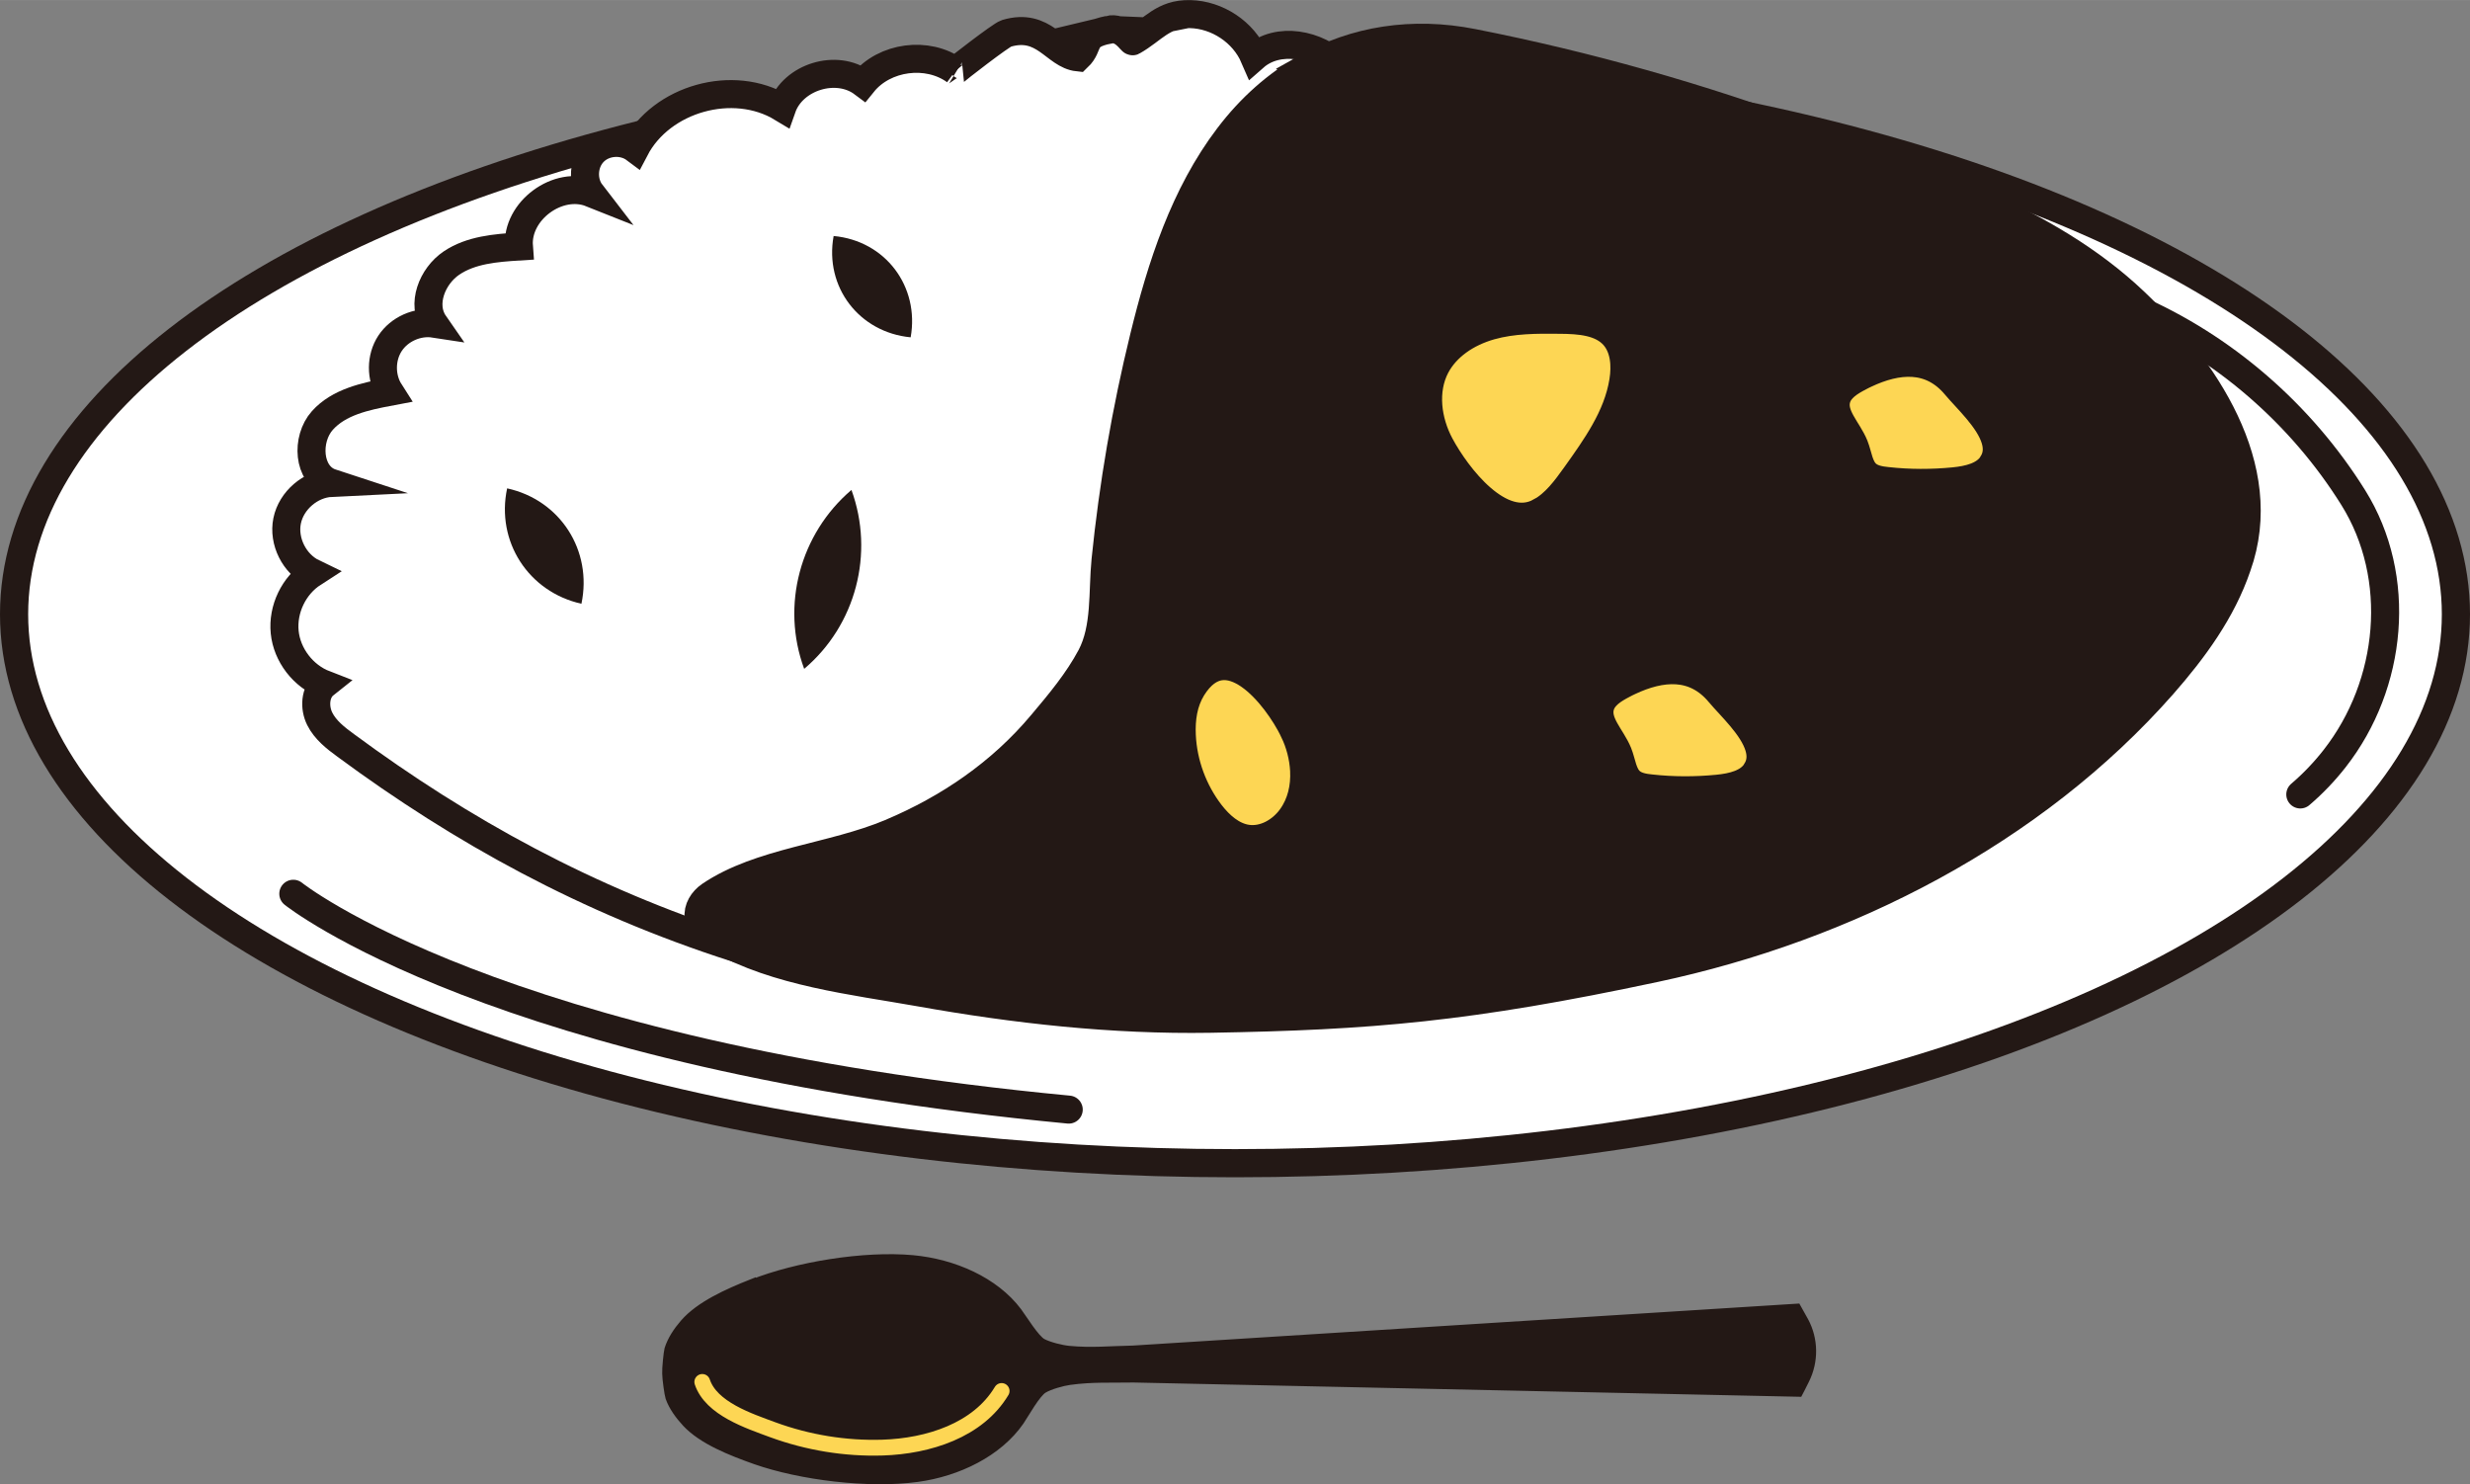 <?xml version="1.0" encoding="UTF-8"?><svg id="_レイヤー_2" xmlns="http://www.w3.org/2000/svg" width="60.63mm" height="36.43mm" viewBox="0 0 171.88 103.27"><rect x="0" y="0" width="171.88" height="103.27" fill="#808080" stroke="none"/><defs><style>.cls-1{fill:#fdd654;}.cls-1,.cls-2,.cls-3,.cls-4,.cls-5,.cls-6{stroke:#231815;}.cls-1,.cls-2,.cls-3,.cls-5,.cls-6{stroke-miterlimit:10;}.cls-1,.cls-4,.cls-5,.cls-6{stroke-width:1.95px;}.cls-2{stroke-width:.78px;}.cls-2,.cls-5,.cls-7{fill:#231815;}.cls-3{stroke-width:1.96px;}.cls-3,.cls-6{fill:#fff;}.cls-4,.cls-8{fill:none;stroke-linecap:round;stroke-linejoin:round;}.cls-8{stroke:#fdd654;stroke-width:1.1px;}.cls-7{stroke-width:0px;}</style></defs><g id="CURRY_FES"><ellipse class="cls-3" cx="85.94" cy="42.74" rx="84.96" ry="38.2"/><path class="cls-6" d="M77.14,2.07c-1.95.39-1.24,1.07-2.13,1.92-1.6-.17-2.35-2.45-4.98-1.67-.39.12-3.57,2.6-3.55,2.61-1.93-1.4-4.93-1.01-6.43.85-1.83-1.37-4.87-.44-5.63,1.72-3.39-2.05-8.39-.66-10.23,2.86-.84-.63-2.13-.54-2.87.21-.74.74-.82,2.04-.18,2.87-2.31-.92-5.22,1.23-5.03,3.71-1.62.1-3.34.24-4.69,1.15s-2.13,2.88-1.2,4.22c-1.17-.18-2.43.38-3.08,1.37s-.66,2.37-.02,3.37c-1.7.32-3.54.71-4.69,2s-1.02,3.8.63,4.34c-1.45.07-2.79,1.22-3.08,2.64s.5,3,1.81,3.63c-1.35.87-2.14,2.52-1.98,4.12.16,1.59,1.28,3.05,2.78,3.63-.68.54-.73,1.62-.34,2.4s1.11,1.34,1.81,1.85c8.06,5.95,16.8,10.77,27.08,14.08,7.08-2.33,13.64-5.74,18.99-10.98,2.65-2.59,4.93-5.53,6.81-8.72.93-1.58,1.11-2.68,2.87-3.12,1.99-.49,3.54-.93,5.08-2.41,1.57-1.52,2.66-3.46,3.69-5.38,4.12-7.65,7.84-16.06,6.98-24.71-.22-2.19-.79-4.46-2.34-6.02s-4.29-2.09-5.94-.64c-.75-1.74-2.57-2.95-4.47-2.99s-2.55,1.08-3.99,1.89c-.1.06-.67-1.05-1.7-.8Z"/><path class="cls-5" d="M90.86,4.73c-2.01,1.14-3.83,2.74-5.37,4.77-3.08,4.05-4.68,9.02-5.89,13.97-1.25,5.1-2.14,10.29-2.67,15.51-.22,2.21.04,4.71-1.01,6.7-.91,1.71-2.18,3.23-3.42,4.7-2.84,3.39-6.47,5.87-10.53,7.58s-9.08,1.99-12.56,4.35c-.5.34-.88.93-.79,1.53.1.67.71,1.13,1.3,1.46,4.15,2.36,9.45,2.94,14.08,3.76,6.67,1.19,13.42,1.94,20.2,1.83,11.18-.19,18.01-.76,30.97-3.52,13.34-2.84,26.31-9.48,35.33-19.72,2.15-2.45,4.12-5.14,5.17-8.23,2.48-6.92-2.34-13.87-7.13-18.42-6.13-5.83-14.79-8.51-22.65-11.42-7.61-2.82-15.44-5.03-23.4-6.6-4.19-.83-8.2-.2-11.63,1.75Z"/><path class="cls-1" d="M90.04,50.86c-1.21-2.49-4.68-6.83-7.08-2.99-.3.49-.5,1.03-.61,1.59-.11.56-.14,1.15-.11,1.72.09,1.95.8,3.87,1.99,5.42.65.84,1.51,1.61,2.56,1.76,1.19.17,2.38-.51,3.08-1.49.68-.94.94-2.1.88-3.26-.05-.94-.3-1.9-.71-2.74Z"/><path class="cls-1" d="M107.16,35.63c1.05-.57,1.79-1.58,2.49-2.56.7-.98,1.42-1.99,2.01-3.04.62-1.1,1.1-2.25,1.3-3.5.18-1.1.09-2.33-.65-3.17-.89-1-2.4-1.1-3.75-1.11-1.63-.02-3.28-.02-4.84.42-.81.23-1.6.59-2.27,1.08-.63.46-1.17,1.04-1.54,1.74-.88,1.69-.6,3.8.3,5.48,1.16,2.16,4.19,6.16,6.96,4.65Z"/><path class="cls-1" d="M122.23,53.63c.33-.54.34-1.1.17-1.67-.42-1.4-1.96-2.8-2.74-3.73-1.75-2.1-4.08-1.86-6.29-.82-.14.07-.28.13-.42.21-.67.35-1.38.78-1.59,1.51-.33,1.16.79,2.16,1.24,3.28.27.68.32,1.5.87,1.98.38.33.91.42,1.42.47,1.54.17,3.09.17,4.63.02,1.03-.1,2.18-.36,2.71-1.24Z"/><path class="cls-1" d="M138.67,32.24c.33-.54.34-1.1.17-1.67-.42-1.4-1.96-2.8-2.74-3.73-1.75-2.1-4.08-1.86-6.29-.82-.14.07-.28.13-.42.21-.67.35-1.38.78-1.59,1.51-.33,1.16.79,2.16,1.24,3.28.27.68.32,1.5.87,1.98.38.33.91.42,1.42.47,1.54.17,3.09.17,4.63.02,1.03-.1,2.18-.36,2.71-1.24Z"/><path class="cls-7" d="M59.25,34.09c1.61,4.41.31,9.41-3.29,12.45-1.63-4.41-.29-9.4,3.29-12.45h0Z"/><path class="cls-7" d="M40.46,42.01c-3.68-.82-5.96-4.33-5.17-8.03,3.7.81,5.95,4.33,5.17,8.03h0Z"/><path class="cls-7" d="M63.37,23.47c-3.58-.34-6.01-3.5-5.36-7.05,3.6.33,5.99,3.51,5.36,7.05h0Z"/><path class="cls-2" d="M52.35,89.39c-1.66.66-3.6,1.52-4.67,2.76-.46.53-.87,1.15-1.06,1.77-.05.18-.17,1.33-.15,1.65,0,.37.16,1.46.22,1.64.22.62.65,1.21,1.13,1.73,1.12,1.2,3.09,1.97,4.78,2.57,3.14,1.1,7.86,1.68,11.22,1.22,2.8-.38,5.59-1.74,7.08-3.9.32-.47,1.14-1.96,1.66-2.26.45-.27,1.34-.52,1.86-.59,1.59-.22,2.87-.14,4.47-.17l46.22.99s.19-.36.42-.83c.63-1.26.61-2.75-.05-3.98-.27-.49-.49-.88-.49-.88l-46.14,2.91c-1.6.03-2.88.17-4.47.02-.53-.05-1.42-.27-1.89-.52-.53-.28-1.41-1.74-1.75-2.19-1.58-2.1-4.42-3.34-7.23-3.6-3.37-.31-8.06.46-11.15,1.69Z"/><path class="cls-8" d="M48.87,96.16c.62,1.86,3.24,2.71,4.91,3.33,2.43.89,5.04,1.32,7.63,1.24,3.19-.1,6.65-1.2,8.29-3.94"/><path class="cls-4" d="M20.41,62.19s13.97,11.22,53.96,15.02"/><path class="cls-4" d="M148.47,21.42c6.28,2.72,11.67,7.41,15.29,13.21,3.46,5.55,2.74,12.98-1.29,18.14-.71.91-1.52,1.76-2.4,2.51"/></g></svg>